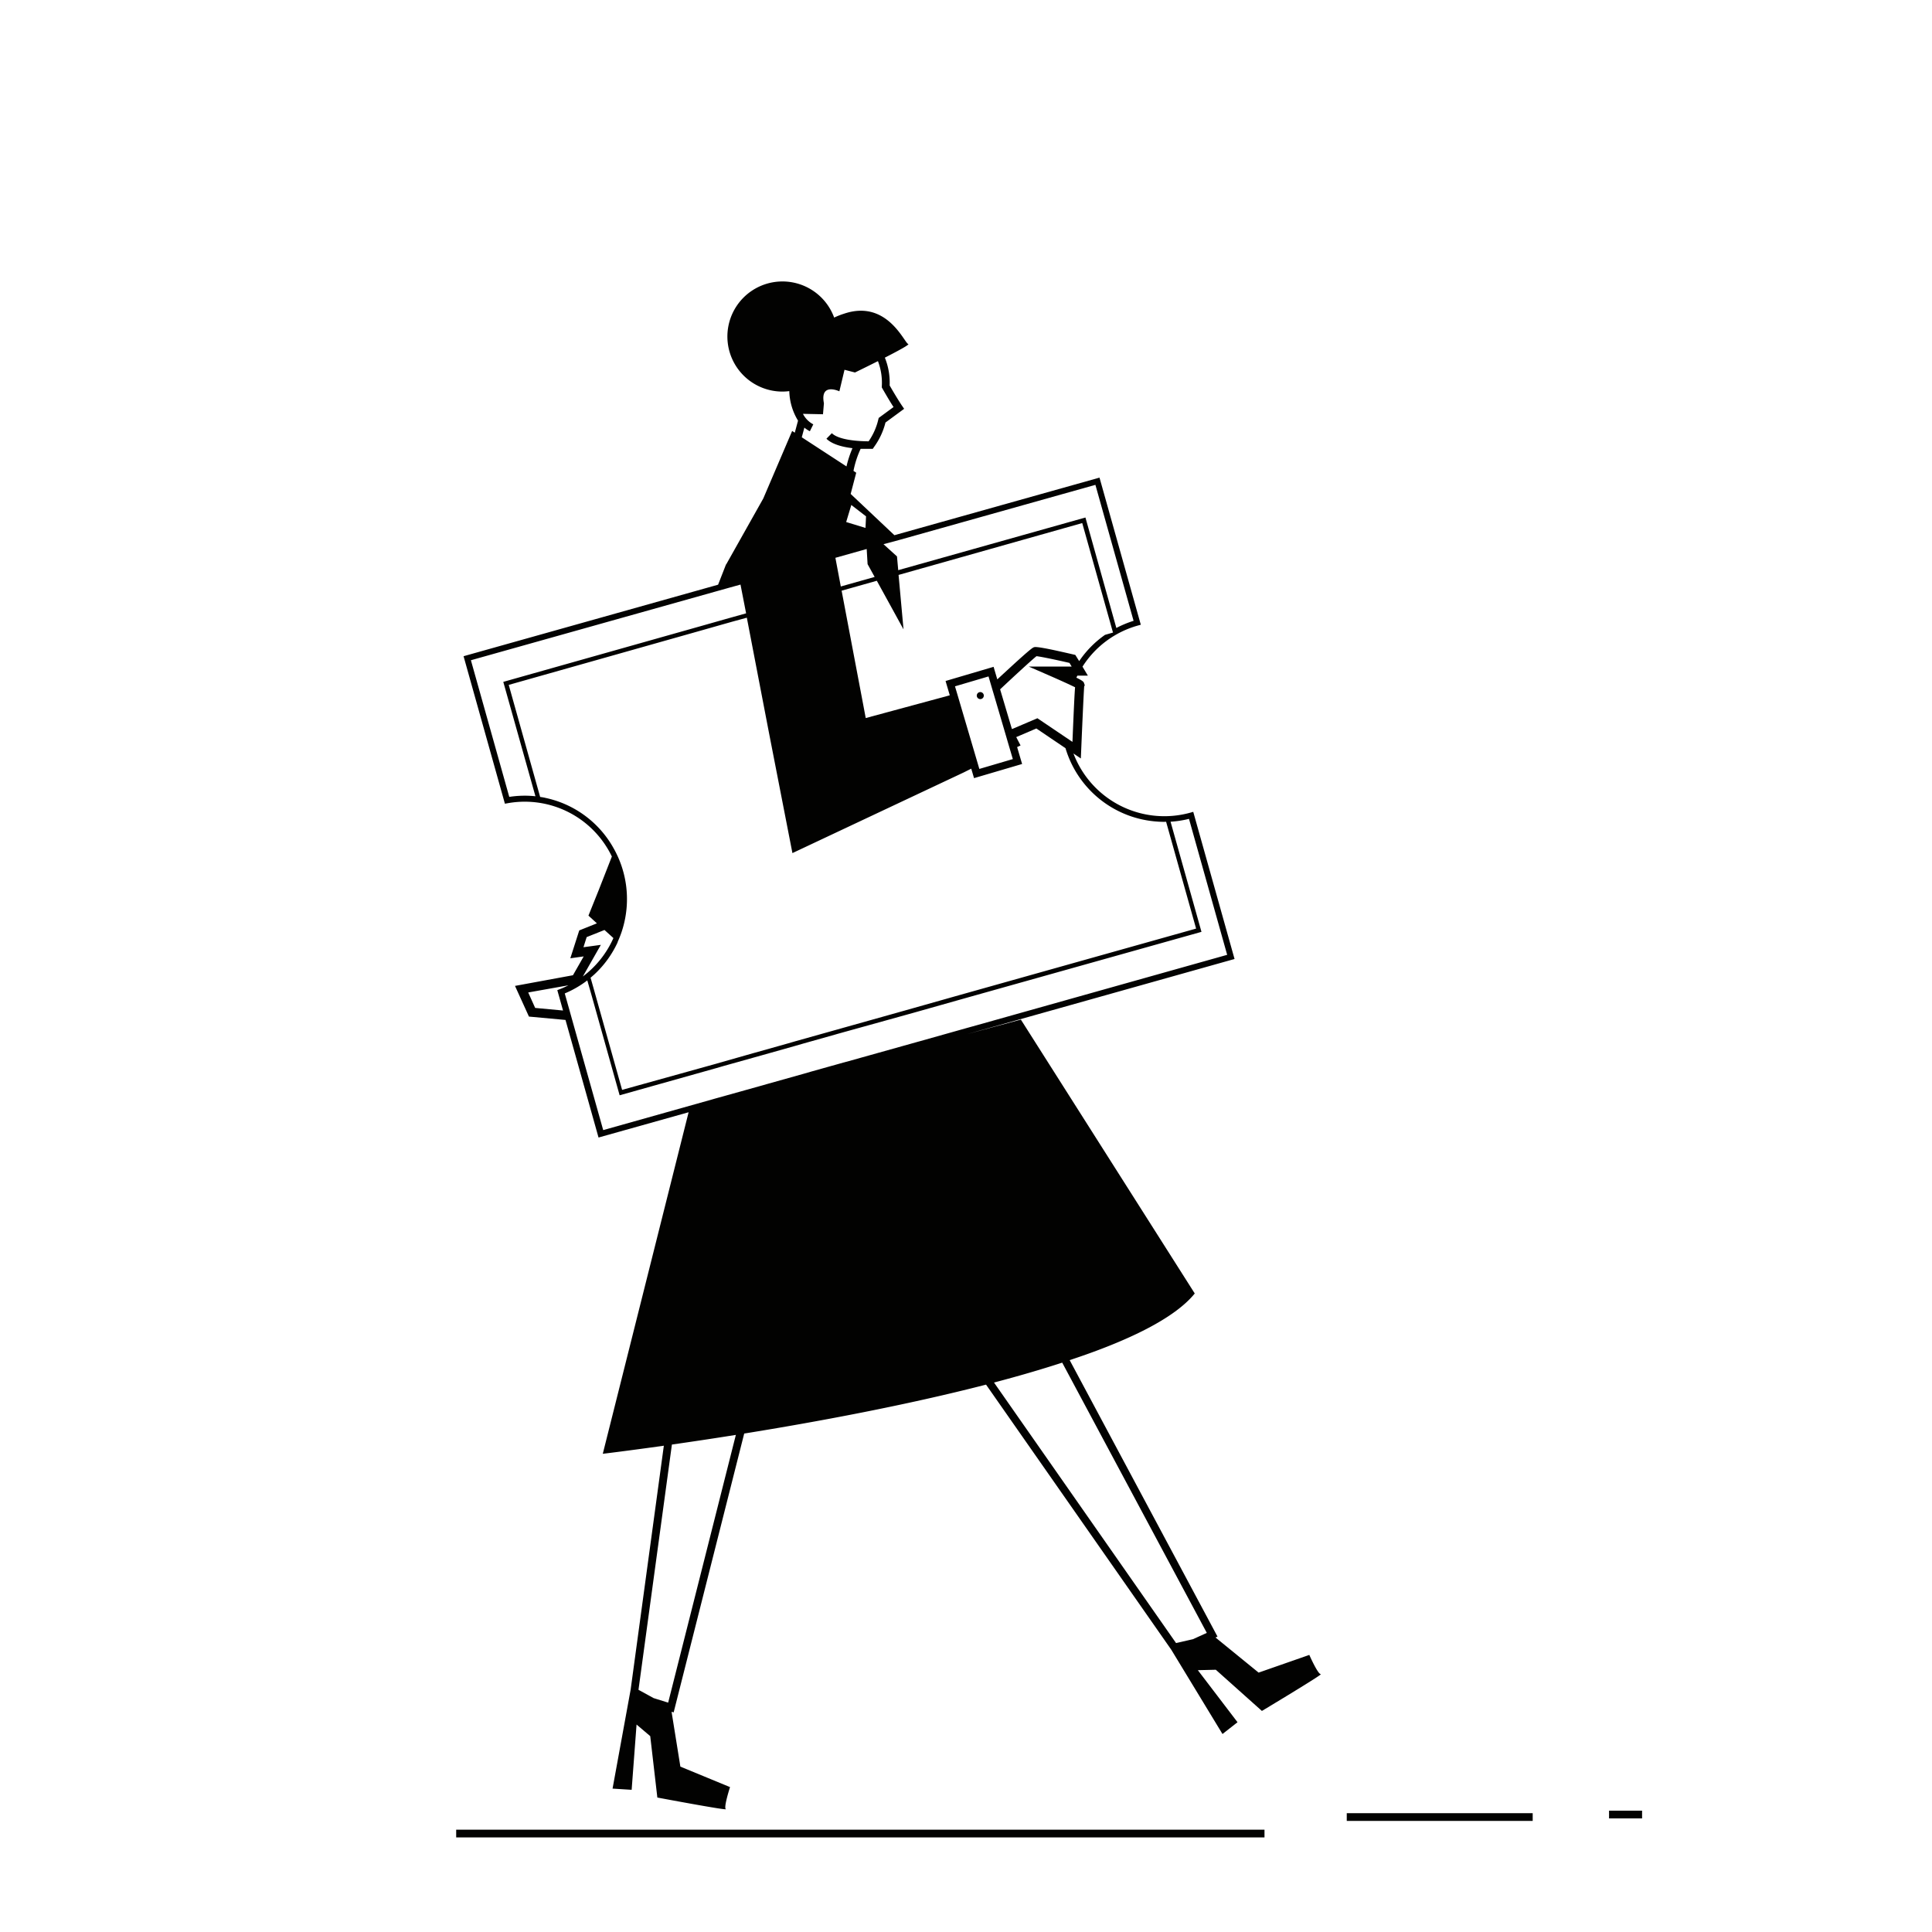 <svg xmlns="http://www.w3.org/2000/svg" viewBox="0 0 500 500"><title>Mesa de trabajo 71</title><g id="Capa_2" data-name="Capa 2"><path d="M338.85,428.29l-13.12,4.58-11.16-9.09.52-.23L276.83,352C292,347,304,341.18,309.2,334.75l-45-70.88L248.89,268h.05l4.72-1.32,1.26-.35h0l1.26-.35,62.6-17.59.72-.2-10.69-38.09-.73.21A25.16,25.16,0,0,1,277.81,195l1.91,1.29.09-2.11c.24-5.78.65-15,.78-16.56l.15-.26-.17-.5c-.11-.37-.18-.59-2-1.48.08-.18.17-.36.26-.53h2.71l-1.39-2.32a24.9,24.9,0,0,1,14.37-10.65l.72-.2-10.69-38.07-53.08,14.9-11.32-10.68,1.44-5.49-.71-.47a24.8,24.8,0,0,1,1.85-5.71c.63,0,1.19,0,1.64,0s.87,0,1,0l.51,0,.28-.43a18.26,18.26,0,0,0,3-6.38l4.83-3.55-.55-.8s-1.1-1.59-3.2-5.24A17.26,17.26,0,0,0,229,92.56c3.38-1.73,6.51-3.42,6.05-3.53-1-.24-5.46-11.64-16.63-7.84a20.26,20.26,0,0,0-2.54,1,14.25,14.25,0,1,0-13.38,19.15,14.75,14.75,0,0,0,1.77-.12,15.33,15.33,0,0,0,2.26,7.64l-.84,3.12-.68-.45L197.54,129l-9.62,17.1V146l-2.08,5.32L120.7,169.62l-.73.21L130.67,208l.68-.12a25,25,0,0,1,27,13.79l-3.42,8.73v0l-2.64,6.56,2.19,2-4.57,1.83L147.6,248l3.46-.48-2.78,4.87-15,2.76,3.61,7.94,9.46.87,8.55,30.43,23.31-6.54L156,376.24s6.07-.72,15.8-2.09h0l-8.59,63.12-4.68,25.62,4.94.31,1.27-16.89,3.54,3,1.84,15.89s18.33,3.45,17.72,3,1.09-5.7,1.09-5.7l-12.85-5.3L173.8,443l.54.17L192.6,371c18.63-3,41.7-7.28,62.59-12.66l47.93,68.6,13.26,21.82,3.89-3.05L310,432.24l4.65-.11,11.93,10.66s16-9.6,15.25-9.52S338.85,428.29,338.85,428.29ZM277.55,192l-.8-.54-.89-.6-.86-.58-6.52-4.4-6.56,2.8-.09-.18-3-10.1c4.09-3.84,8.33-7.73,9.41-8.58,1.11.11,5,.92,8.54,1.74l.57.95H266.25l5.18,2.26c1.68.73,3.46,1.53,4.86,2.17l.68.32.68.32.58.28C278.1,179.37,277.92,183,277.55,192Zm-17.15-1.4.33,1.14.74,2.51.65,2.2L253.45,199l-.25-.86-5.49-18.63-.56-1.89,8.68-2.56.68,2.32.37,1.26.24.8h0Zm-27.67-50.86h0l50.76-14.26,9.88,35.19a26.51,26.51,0,0,0-4.46,1.85l-8-28.59L238,146l-5.54,1.56-.32-3.56-3.49-3.16Zm1.1,23.14-1.28-14.09,5.67-1.6,41.86-11.82,7.79,27.73.17.6.55-.15h0l-2.61.75a26.07,26.07,0,0,0-6.69,6.8l-1-1.61-.49-.11c-2.2-.51-3.91-.89-5.25-1.18-4.36-.91-4.77-.77-5-.68s-.53.17-4,3.3c-1.31,1.18-3.07,2.81-5.45,5l-.94-3.18,0-.07-12.45,3.67v0l1.09,3.7-.6.17-21.15,5.72-.64-3.4-5.6-29.56,9.11-2.57ZM224.53,146l1.83,3.31-8.76,2.47-1.4-7.42,8.1-2.28Zm-4.21-15.31,3.81,2.94-.14,3-5-1.53ZM207.8,107.1l5.19.11.24-2.85c-1.07-5.47,4-3.09,4-3.09l1.33-5.57,2.71.7s2.84-1.38,5.94-2.94a15.6,15.6,0,0,1,1,6.53v.28l.14.25c1.38,2.41,2.35,4,2.9,4.82l-3.84,2.82-.09.34a16.46,16.46,0,0,1-2.52,5.71c-2.42,0-7.67-.28-9.52-2.1l-1.4,1.43c1.52,1.5,4.29,2.16,6.74,2.45a27.76,27.76,0,0,0-1.55,4.72l-11.57-7.54.67-2.5a7.77,7.77,0,0,0,1.42.94l.89-1.79A6.26,6.26,0,0,1,207.8,107.1Zm-76,99.14-9.93-35.37,63.31-17.78,2.54-.71.92-.26,3-.83,1.45,7.44-3.57,1-2.06.58-5.71,1.62-50.94,14.38-.56.16,8.32,29.6A26.32,26.32,0,0,0,131.76,206.24Zm9.29.23c-.43-.09-.86-.17-1.3-.22l-8.13-29,49.53-14,6.2-1.76,2.23-.63,3.66-1L199,189.6l6.08,31.18,44.28-20.85,2-1,.72,2.45,12.44-3.66-1.29-4.38.89-.42L263,190.76l5.21-2.23,7.54,5.1a26.66,26.66,0,0,0,23.81,19,20.69,20.69,0,0,0,2.23.05l7.76,27.64-61.32,17.23-1.28.36h0l-1.27.36L234,261.57l-1.25.35h0l-.45.13-13.19,3.7-1,.28-1.4.4-.44.12h0l-1,.28h0l-9.44,2.65-1,.29-1,.29-8.39,2.36-.37.1L186.35,275l-1,.29L161,282.06l-6.5-23.14-.81-2.89-.85-3c.34-.28.66-.57,1-.87a26.49,26.49,0,0,0,6-8.28l0-.09c.19-.42.37-.84.54-1.27a23.54,23.54,0,0,0,.85-2.49,26.72,26.72,0,0,0-2.2-20.09h0a.37.37,0,0,0-.07-.12A26.48,26.48,0,0,0,141.05,206.47Zm14.41,38.06-4.5.61.83-2.62,4.61-1.84,2.31,2.09a25.13,25.13,0,0,1-7.91,9.94Zm-17,16.32-1.8-4L147.1,255a21.38,21.38,0,0,1-2.23,1l-.64.25,1.48,5.27Zm51.94,110.5h0l-17.52,69.29-3.76-1.17-3.92-2.15,8.65-63.47h0c4.82-.69,10.42-1.52,16.55-2.5Zm47.39-101.82-.4.11L219,274.8l-.05,0-2.21.62-2.22.62-4.46,1.25h0l-1,.29-1,.29-9.55,2.68-1,.29-.61.17-10.74,3-1.05.29-1,.29-28,7.88-8-28.42-.68-2.43-1.27-4.52a26.63,26.63,0,0,0,5.83-3.37l1,3.47.81,2.88,6.56,23.38,24.9-7,1-.29h0l1-.29,8.11-2.27h0l1-.28h0l1-.28h0l8.48-2.39,1-.29,1-.29,8.32-2.34h0l.46-.14.51-.14h0l.58-.16.39-.11.72-.2L234,262.78l1.25-.35h0l1.26-.35,11.68-3.3,1.28-.36h0l1.27-.36,59.64-16.74.56-.16-8-28.5a26.39,26.39,0,0,0,4.77-.74l9.88,35.19L252.89,265.3l-1.26.35-1.26.35-12.53,3.53Zm70.91,154.69-4.38,1-47.11-67.42c6.16-1.62,12.09-3.34,17.65-5.15l37.42,69.94Z" fill="#020201"/><path d="M253.7,179.11a.91.91,0,1,0,.91.91A.91.91,0,0,0,253.7,179.11Z" fill="#020201"/><rect x="118.06" y="473.52" width="209.19" height="2" fill="#020201"/><rect x="348.54" y="469.25" width="48.12" height="2" fill="#020201"/><rect x="416.42" y="468.6" width="8.55" height="2" fill="#020201"/></g></svg>